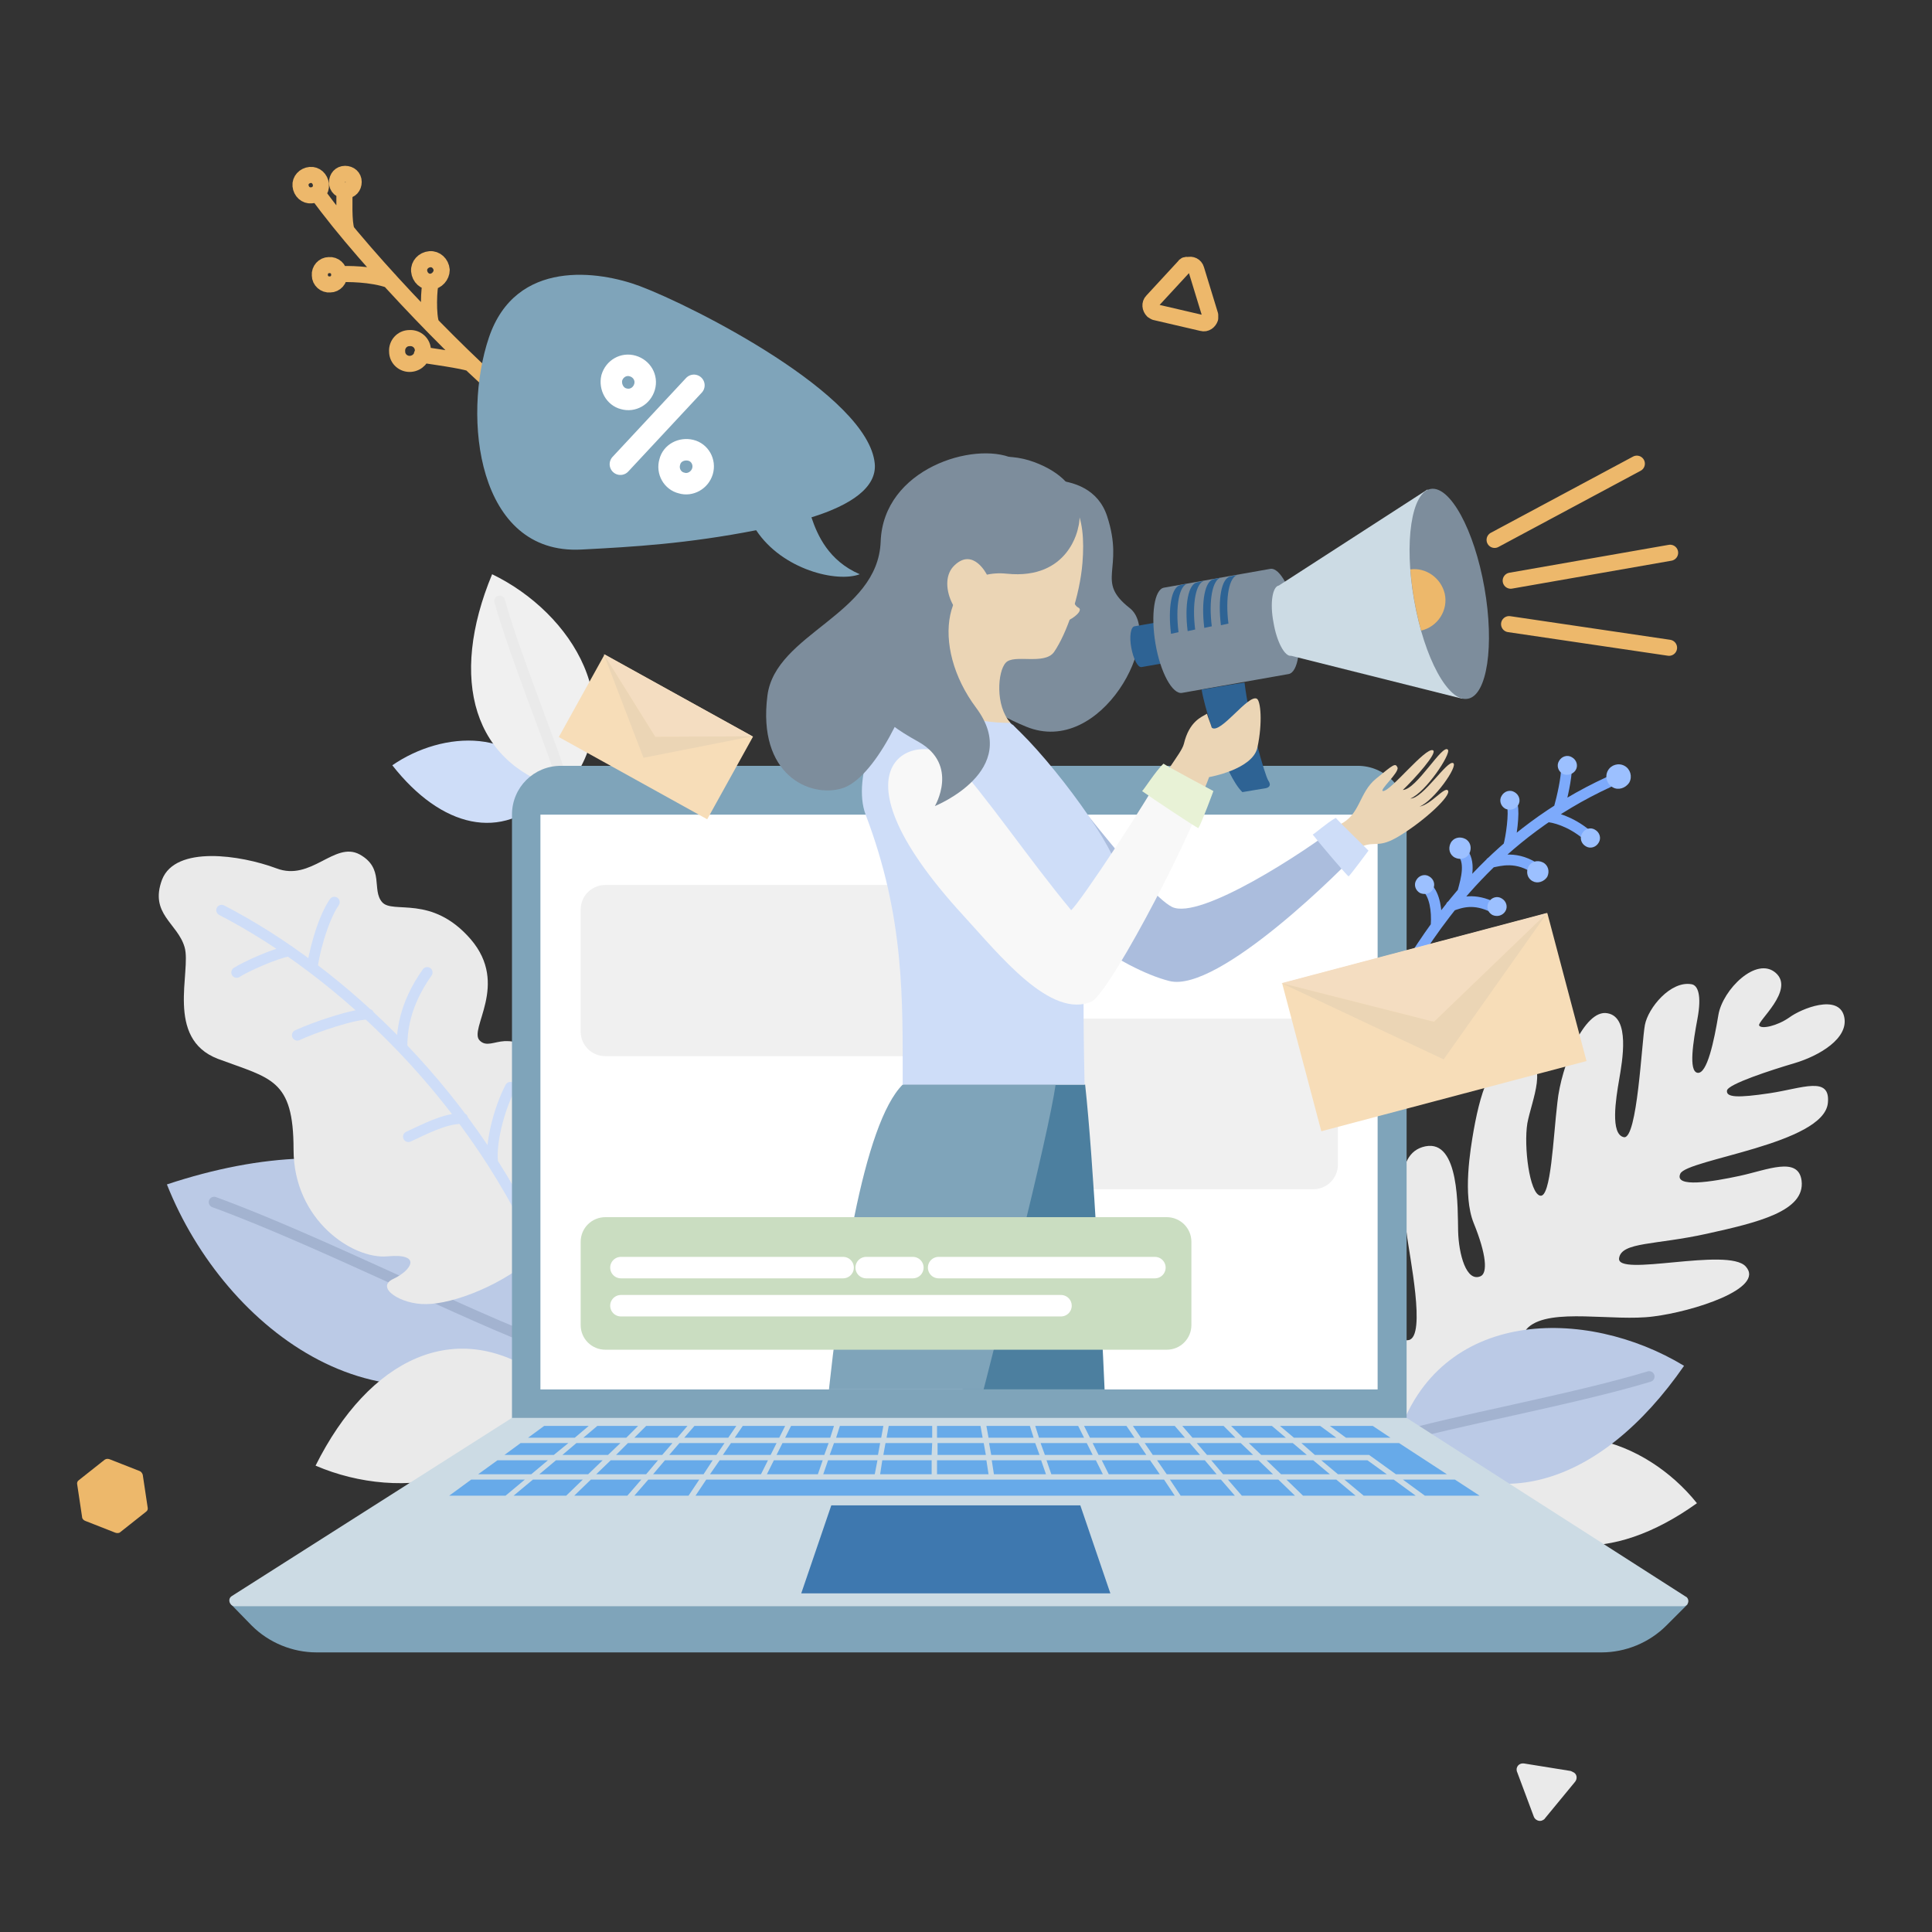 <svg id="SvgjsSvg1084" xmlns:svgjs="http://svgjs.com/svgjs" xmlns="http://www.w3.org/2000/svg" xmlns:xlink="http://www.w3.org/1999/xlink" viewBox="0 0 360 360" style="enable-background:new 0 0 360 360;"><rect x="0" y="0" width="360" height="360" fill="#333333" stroke="none"/><style>.st0{fill:#7D8D9C;}
.st1{fill:#ABBDDD;}
.st2{fill:#EDB86B;}
.st3{fill:#EBD5B5;}
.st4{fill:#F0C78B;}
.st5{fill:#F0D8B4;}
.st6{fill:#182939;}
.st7{fill:none;stroke:#182939;stroke-width:0.636;stroke-linecap:round;stroke-miterlimit:2.4;}
.st8{fill:#CADDC1;}
.st9{fill:#F8F8F8;}
.st10{fill:none;stroke:#161415;stroke-width:0.636;stroke-linecap:round;stroke-linejoin:round;stroke-miterlimit:10;}
.st11{fill:#66ABEC;}
.st12{fill:#EFEFEF;}
.st13{fill-rule:evenodd;clip-rule:evenodd;fill:#F7DDB8;}
.st14{fill-rule:evenodd;clip-rule:evenodd;fill:#F0C78B;}
.st15{fill:#BBCAE6;}
.st16{fill:none;stroke:#A3B3D0;stroke-width:2;stroke-linecap:round;stroke-linejoin:round;}
.st17{fill:#CEDDF8;}
.st18{fill:#F0F0F0;}
.st19{fill:none;stroke:#EAEAEA;stroke-width:2;stroke-linecap:round;stroke-linejoin:round;}
.st20{fill:#EAEAEA;}
.st21{fill:none;stroke:#CEDDF8;stroke-width:2;stroke-linecap:round;stroke-linejoin:round;}
.st22{fill:none;stroke:#7DAAFB;stroke-width:2;stroke-linecap:round;stroke-linejoin:round;}
.st23{fill:#9CC0FF;}
.st24{fill:none;stroke:#EDB86B;stroke-width:3;stroke-linecap:round;stroke-linejoin:round;}
.st25{fill:#7FA4BA;}
.st26{fill:#FFFFFF;}
.st27{fill:#CCDBE4;}
.st28{fill:#3E78AF;}
.st29{fill:#67AAE9;}
.st30{clip-path:url(#SVGID_00000155853608007049765020000006777477781352904368_);}
.st31{fill:#4C7F9F;}
.st32{fill:#F8E8D0;}
.st33{fill:#F7DDB8;}
.st34{fill:#F4DDC1;}
.st35{fill:#2E6394;}
.st36{fill:#E8F2D6;}
.st37{fill:none;stroke:#FFFFFF;stroke-width:4;stroke-linecap:round;stroke-linejoin:round;}</style><path class="st0" d="M184.4 126.2s-7.3 3.4 6.8 9.2c14.1 5.8 25.8-17 19.3-22.1s-.9-7-4.2-17.1-18.1-6-18.1-6L184.4 126.2z"/><g><path class="st15" d="M101 250.3c-5.8-31.5-34-41.5-69.9-29.6C42 248.2 72.4 270.6 101 250.3z"/><path class="st16" d="M101 250.3C88.3 245.8 59.1 231 39.9 224"/><path class="st17" d="M102.2 148c-8.7 9-20 6.2-29.1-5.4C82.5 136.1 97.3 135.3 102.2 148z"/><path class="st18" d="M105.3 147.2C88 142.7 83.6 126.5 91.7 107c14.9 7.2 26.2 25.1 13.6 40.2z"/><path class="st19" d="M105.3 147.2c-2-7.3-9.1-24.2-12.2-35.2"/><path class="st20" d="M277.1 276.1c7.7 14.7 23.2 15.4 39.1 4C306.7 268.2 288.2 261.7 277.1 276.1zM100.6 233.2c5.2-5 13.9-21.7 2.9-33.1-5-5.2-6.6-6.2-9.5-6.1-1.9.1-3.4 1.1-4.6-.1-2.2-2.1 5.6-10.4-1.7-18.9-7.3-8.4-14.5-4.6-16.5-6.9s.5-6.3-4.2-8.9c-4.7-2.5-9 5.1-15.5 2.6-6.7-2.5-18.8-4.3-21.3 2.1-2.4 6.4 2.9 8.1 4.2 12.6s-3.7 17 6.2 20.8c9.9 3.7 14.1 3.7 14.1 16.9.0 13.2 11.1 20.5 17.5 19.9 6.5-.6 4.5 2.6 1.1 4.2-3.5 1.6 1.4 4.8 6.1 4.7C84.3 243 94 239.5 100.6 233.2z"/><path class="st21" d="M102.2 236.5c-13.3-32-39-55.6-60.9-66.9m16.9 10.7c.1-1.7 1.7-8.7 4.1-12.2M53.9 177.2c-2.6.4-8.3 3-9.8 4m30.8 13.9c0-2.6.3-7.7 4.7-13.9M68.7 189c-2.4-.2-10.1 2.4-13.3 3.9m30.8 15.5c-3.5.0-7.4 2.2-10.1 3.4M91.8 216.5c-.4-3.4 1.1-9.7 3.3-13.9"/><path class="st20" d="M247.9 266.7c1.6 3 33.2 8.3 34.6 2.3 1.1-4.6-3.8-5.9-5.6-6.2-2.9-.5-9.8-1.3-9.1-3.3 1.3-3.7 18.6.5 22.9 1.2 4.3.8 12.8 1.1 16.1-2.5 3.3-3.5 4.2-5.4-3.4-6.3-7.6-.9-22.8-.8-18.6-4.6 4.2-3.7 15.9-1 23.3-2 7.3-.9 20.9-5.2 17.2-9.3-3.3-3.7-24.3 2.1-23.6-1.6.5-3 6.8-2.4 16.3-4.5s18.4-4.2 17.7-9.9c-.6-4.6-6.4-2-11.5-.9s-12.3 2.3-11.1-.4c1.2-2.7 26.8-5.5 27.5-13.2.5-5.1-4.8-2.7-10.8-1.8-6 .9-8.2.8-8-.5.2-1.2 8.2-3.8 12.6-5.1 4.4-1.3 10.3-4.6 9.2-8.8-1.1-4.1-7.9-1.4-10.2.3-2.3 1.6-5.2 2.2-5.6 1.5-.5-.7 6.7-6.6 3.1-9.8-3.6-3.2-9.9 3.1-10.7 7.8-.8 4.8-2.1 11.1-3.9 10.8-1.7-.3-.8-5.8.0-10.1.8-4.3.1-6.2-1.1-6.4-3.9-.7-8.1 4.4-8.7 7.6-.6 3.2-1.4 21.3-3.9 20.9-2.6-.5-1.5-7.2-.9-10.7s2.1-11.7-2.2-12.4c-4.3-.8-8.6 9.8-9.3 16.6-.8 6.7-1.2 17.8-3.2 17.4s-3.1-9.2-2.4-13.5c.8-4.3 4.2-11.5-1-12.4-5.3-.9-7.5 5.4-9 13.7-.6 3.5-2.1 12.1.0 17.3 2.4 5.9 2.6 9.3 1.3 9.9-2.7 1.2-4.1-4.2-4.2-8.4-.1-4.1.3-17.1-6.1-15.8-6.4 1.3-4 11.8-3.5 16.1.5 4.3 3.7 19.3.4 20s-2.8-7.6-3-10.2c-.1-2.6-2.1-7.9-4.1-6.5C253.3 234.2 245 261.3 247.9 266.7z"/><path class="st22" d="M262.8 179.7c5.2-8.2 15.7-24.2 37-34m-11.5 6.5c1.1.0 4.3.8 7.3 3.3M290.5 150.7c.6-2.1 1.4-5.7 1.4-7.7m-10.8 14.7c.5-1.7 1.1-6.2.7-7.6m-4 10.6c1.6-.3 4.9-1.4 8.7 1.4m-13.9 4c.6-2.2 1.6-5.6-.3-7.5M270.4 168.8c1.9-.7 4.3-1.5 7.9.3M267.6 172.4c.2-2.8-.3-5.6-1.6-6.9M263.7 178.3c1.9-1 5.6-2.3 8.6-.6"/><path class="st23" d="M303.6 145.8c.6-1.1.2-2.5-.9-3.1-1.1-.6-2.5-.2-3.1.9s-.2 2.5.9 3.1C301.5 147.3 302.9 146.9 303.6 145.8zM293.6 143.5c.5-.8.2-1.9-.7-2.4-.8-.5-1.9-.2-2.4.7-.5.8-.2 1.9.7 2.4C292 144.6 293.1 144.3 293.6 143.5zM297.9 157c.5-.8.2-1.9-.7-2.4-.8-.5-1.9-.2-2.4.7-.5.8-.2 1.9.7 2.4C296.3 158.2 297.4 157.9 297.9 157zm-15-7c.5-.8.2-1.9-.7-2.4-.8-.5-1.9-.2-2.4.7-.5.8-.2 1.9.7 2.4C281.4 151.1 282.4 150.8 282.9 150zM280.5 169.8c.5-.8.2-1.9-.7-2.4-.8-.5-1.9-.2-2.4.7s-.2 1.9.7 2.4C279 170.9 280 170.6 280.5 169.8zM267 165.7c.5-.8.2-1.9-.7-2.4-.8-.5-1.9-.2-2.4.7-.5.8-.2 1.9.7 2.4C265.5 166.8 266.6 166.5 267 165.7zM288.3 163.4c.5-1 .2-2.2-.8-2.7s-2.2-.2-2.7.8-.2 2.2.8 2.7C286.5 164.7 287.7 164.3 288.3 163.4zM273.8 159c.5-1 .2-2.2-.8-2.7s-2.2-.2-2.7.8-.2 2.2.8 2.7S273.3 160 273.8 159zm1 20.2c.5-1 .2-2.2-.8-2.7s-2.2-.2-2.7.8-.2 2.2.8 2.7C273 180.5 274.2 180.2 274.8 179.2z"/><path class="st15" d="M260.4 267.9c17.1 15.7 37.8 9.1 53.4-13.4C295.5 243.4 268.1 243.7 260.4 267.9z"/><path class="st16" d="M260.4 267.9c9.3-2.9 32.7-7.1 46.9-11.4"/><path class="st24" d="M95.5 74.6C89 69.8 68.6 49.2 59.1 36M58 36.4c-1 .1-1.9-.7-2-1.8-.1-1 .7-1.9 1.8-2 1-.1 1.9.7 2 1.8C59.9 35.5 59.1 36.4 58 36.4zM61.5 53c-1 .1-1.9-.7-1.9-1.7-.1-1 .7-1.9 1.7-1.9 1-.1 1.9.7 1.9 1.7C63.3 52.1 62.5 53 61.5 53zm18.8-.5c-1.1.1-2.1-.8-2.2-2-.1-1.1.8-2.1 2-2.2 1.1-.1 2.1.8 2.2 2C82.3 51.4 81.4 52.4 80.3 52.5zM76.5 67.8c-1.3.1-2.5-.9-2.5-2.3-.1-1.3.9-2.5 2.3-2.5 1.3-.1 2.5.9 2.5 2.3C78.8 66.6 77.8 67.7 76.5 67.8zM64.4 35.5c-.9.0-1.6-.6-1.6-1.5s.6-1.6 1.5-1.6 1.6.6 1.6 1.5S65.3 35.5 64.4 35.5zM64.2 35.5c0 1.4-.2 6 .4 7.5M63.2 51.1c1.3-.1 6.1-.1 9.4 1.1M80.3 52.5c-.4 1.1-.6 6.3.1 8M78.6 66.1c1.4.2 7.8 1.1 9 1.6"/><path class="st20" d="M100.5 256.2c-15.6-10.8-31.7-3.1-41.7 16.9C74.8 280 97 276.7 100.5 256.2z"/><path class="st25" d="M43 298.9l3.9 4c3.2 3.2 7.6 5 12.1 5h239.4c4.5.0 8.9-1.8 12.1-5l4-4H43zm61.5-156.2H253c5 0 9.1 4.1 9.1 9.1v112.5H95.4V151.8C95.4 146.7 99.5 142.7 104.5 142.7z"/><rect x="100.7" y="151.8" class="st26" width="156" height="107.1"/><path class="st27" d="M262.1 264.2H95.4l-52.2 33.2c-.5.3-.6.9-.3 1.4.2.3.5.5.8.5h269.9c.6.0 1-.4 1-1 0-.3-.2-.7-.5-.8L262.1 264.2z"/><polygon class="st28" points="206.9,296.9 149.3,296.9 154.9,280.5 201.3,280.5"/><path class="st29" d="M249 267.9l-3-2.2h-7.5l2.6 2.2H249zm-56.4.0-.7-2.2h-8.1l.4 2.2H192.6zm18.8.0-1.5-2.2H202l1.1 2.2H211.4zM182.7 265.7h-8.1v2.2h8.5L182.7 265.7zM239.6 267.9l-2.6-2.2h-7.6l2.2 2.2h8zm-18.8.0-1.9-2.2h-7.8l1.5 2.2H220.8zm-18.8.0-1.1-2.2h-8l.7 2.2H202zM164 274.7h9.6v-2.6h-9.2L164 274.7zM173.7 268.9H165l-.4 2.2h9L173.7 268.9zM183.3 268.9h-8.6v2.2h9L183.3 268.9zM164.6 265.7h-8.1l-.7 2.2h8.4L164.6 265.7zM173.7 265.7h-8.1l-.4 2.2h8.5V265.7zM124.7 271.1h8.8l1.5-2.2h-8.4L124.7 271.1zm59.1 1h-9.2v2.6h9.6L183.8 272.1zM203.6 268.9l1.1 2.2h8.9l-1.5-2.2h-8.5zm19.4.0 1.9 2.2h8.6l-2.3-2.2H223zM213.3 268.9l1.5 2.2h8.8l-1.9-2.2H213.3zM243.5 271.1l-2.6-2.2h-8.2l2.3 2.2H243.5zM194.9 274.7l-.9-2.6h-9.2l.4 2.6H194.9zM202.5 268.9h-8.6l.8 2.2h8.9L202.5 268.9zm-18.2.0.4 2.2h9l-.8-2.2H184.3zM258.4 274.7l-3.6-2.6h-8.6l3.1 2.6H258.4zm-10.6.0-3.1-2.6H236l2.7 2.6H247.8zM259.1 267.9l-3.3-2.2h-8l3 2.2H259.1zM237.2 274.7l-2.7-2.6h-8.8l2.2 2.6H237.2zm-10.5.0-2.2-2.6h-8.9l1.8 2.6H226.7zm-21.2.0-1.3-2.6H195l.9 2.6H205.5zm10.6.0-1.8-2.6h-9l1.3 2.6h9.5zM230.2 267.9l-2.2-2.2h-7.7l1.9 2.2H230.2zM99.3 275.7l-3.6 3h9.8l3.1-3H99.3zm-11.5.0-4.1 3h10.5l3.6-3h-10zm22.3.0-3.1 3h9.9l2.6-3H110.1zM102.1 272.1h-9.4l-3.6 2.6H99L102.1 272.1zM109.7 265.7h-8.3l-3 2.2h8.7L109.7 265.7zM105.9 268.9H97l-3 2.2h9.2L105.9 268.9zM120.8 275.7l-2.6 3h10.1l2-3H120.8zm150.3.0h-9.7l4.1 3h10.2L271.1 275.7zm-31.4.0 3.1 3h9.8l-3.6-3H239.7zm-108.1.0-2 3h89.3l-2-3H131.6zM116.7 267.9l2.2-2.2h-7.6l-2.6 2.2H116.7zM250.5 275.7l3.6 3h9.7l-4.1-3H250.5zm-21.7.0 2.6 3h9.9l-3.1-3H228.8zm-10.8.0 2 3h10.1l-2.6-3H218zM132.8 272.1h-8.9l-2.2 2.6h9.4L132.8 272.1zm-10.2.0h-8.8l-2.7 2.6h9.3L122.6 272.1zM144.7 268.9h-8.5l-1.5 2.2h8.9L144.7 268.9zM143.1 272.1h-9l-1.8 2.6h9.5L143.1 272.1zm-28.3-1h8.6l1.9-2.2H117L114.8 271.1zM100.5 274.7h9.1l2.7-2.6h-8.7L100.5 274.7zM153.3 272.1h-9.1l-1.3 2.6h9.5L153.3 272.1zm-48.5-1h8.5l2.3-2.2h-8.2L104.8 271.1zM154.4 268.9h-8.6l-1.1 2.2h8.9L154.4 268.9zM145.2 267.9l1.1-2.2h-7.9l-1.5 2.2H145.2zm-9.5.0 1.5-2.2h-7.8l-1.9 2.2H135.7zM155.4 265.7h-8l-1.1 2.2h8.4L155.4 265.7zM126.2 267.9l1.9-2.2h-7.7l-2.2 2.2H126.2zM163.5 272.1h-9.2l-.9 2.6h9.6L163.5 272.1zM164 268.9h-8.6l-.8 2.2h9L164 268.9zM245 271.1h10.1l1.4 1 3.6 2.6h9.5l-8.9-5.8h-18.2L245 271.1z"/><path class="st18" d="M112.8 164.9h71.6c2.5.0 4.6 2 4.6 4.6v0 22.7c0 2.5-2 4.6-4.6 4.6h-71.6c-2.5.0-4.6-2-4.6-4.6v-22.7C108.2 166.9 110.3 164.9 112.8 164.9z"/><path class="st18" d="M173.1 189.8h71.6c2.5.0 4.6 2 4.6 4.6V217c0 2.5-2 4.6-4.6 4.6h-71.6c-2.5.0-4.6-2-4.6-4.6v-22.7C168.6 191.8 170.6 189.8 173.1 189.8z"/><g><defs><rect id="SVGID_1_" x="100.7" y="79.4" width="183.6" height="179.5"/></defs><clipPath id="SVGID_00000078034959698281462330000014081656822788268936_"><use style="overflow:visible;" xlink:href="#SVGID_1_"/></clipPath><g style="clip-path:url(#SVGID_00000078034959698281462330000014081656822788268936_);"><path class="st31" d="M202.2 202.1c3 27.6 6.4 115.2 6.4 155.1h-7.1c-4-9.9-30.5-136.3-33.2-155.1h33.9z"/><path class="st32" d="M201.5 359.8v-2.6h7.1c.1 1.6.3 3.2.8 4.7C207.5 362.7 204.8 360.8 201.5 359.8z"/><path class="st28" d="M201.5 359.8c3.4 1 6.1 2.8 7.9 2.1 1 .7 15.4 5.9 16.8 6.9 1.5 1 1.3 2.6-.3 2.6-2.3.0-21.4-.8-21.4-.8-.4.4-.7.8-.7.8h-4.4C198.1 369.2 198.5 362.4 201.5 359.8z"/><path class="st32" d="M149.3 359.8v-2.6h7.1c.1 1.6.3 3.2.8 4.7C155.4 362.7 152.7 360.8 149.3 359.8z"/><path class="st25" d="M149.3 359.8c3.4 1 6.1 2.8 7.9 2.1 1 .7 15.4 5.9 16.8 6.9 1.5 1 1.3 2.6-.3 2.6-2.3.0-21.4-.8-21.4-.8-.4.4-.7.8-.7.8h-4.4C146 369.2 146.3 362.4 149.3 359.8zm18.9-157.7c-14.4 14.4-18.9 115.2-18.9 155.1h7.1c4-9.9 37.6-136.3 40.3-155.1H168.2z"/><path class="st1" d="M188.7 135c8.6 9.4 24.5 31.4 29.7 34 5.2 2.5 24.7-10.2 31.3-15.4 1.3 1.5 2.7 2.9 4.2 4.2-3.4 3.9-26.9 27.3-36 25s-22.4-12.3-29.6-19.4C181 156.2 188.7 135 188.7 135z"/><path class="st3" d="M249.7 153.6c3.8-1.8 3.5-5.9 6.7-8.5s3.6-3 4-2.1-3.5 4.3-2.7 4.4c1.4.1 7.9-8.2 9.3-7.6 1 .4-3.4 5.3-5.6 7.4 2.6-.1 7.4-8.7 8.4-7.5.6.8-4.1 7.9-7 9.1 2.4.0 6.9-7.3 8-6.6.9.6-3.6 7-6.3 8.1 2.2-.4 4.7-3.8 5.3-3 .7.9-4.3 5.6-9.1 8.5-3.8 2.3-4.3.9-6.9 1.9C252.2 156.6 250.8 155.2 249.7 153.6z"/><path class="st17" d="M255 158.5s-5.8-5.7-6.1-6.1c-1.5.8-4.1 3.1-4.3 3.1.9 1.2 6.4 7.7 6.7 7.8C251.9 162.7 255 158.5 255 158.5z"/></g></g><path class="st17" d="M168.2 202.1c0-15.8.4-31.1-6.9-50.3-2.6-6.8 2.4-19.9 9-21.5 6.5-1.6 13.4.2 18.3 4.7 7.5 6.7 20.1 24 19.5 27.5-1.1 6.4-6.2 8.4-6.2 23.6.0 8.4.2 16 .2 16H168.2z"/><path class="st3" d="M188.3 134.7c-2.9-3.2-2.4-9.6-.9-11.2 1.5-1.7 7.2.5 9-2 2.4-3.5 4.8-10.5 5.3-16.6.7-8.8-1.2-15.1-11-15.7-7.8-.5-14.1 4.5-15.5 12.4-1.6 8.8 1.8 18.4.8 21.4s-3.4 3.7-3.4 3.7S173.7 134.7 188.3 134.7z"/><rect x="241.6" y="176.2" transform="matrix(0.967 -0.256 0.256 0.967 -39.825 74.697)" class="st33" width="51.1" height="28.5"/><polygon class="st34" points="238.8,183.2 267.2,190.4 288.3,170.1"/><polygon class="st3" points="238.8,183.2 269,197.4 288.3,170.1 267.2,190.4"/><rect x="113.3" y="121.5" transform="matrix(0.485 -0.875 0.875 0.485 -57.137 177.547)" class="st33" width="17.6" height="31.6"/><polygon class="st34" points="112.5,121.9 122.1,137.3 140.2,137.2"/><polygon class="st3" points="112.5,121.9 119.9,141.2 140.2,137.2 122.1,137.3"/><path class="st35" d="M211.4 116.7c-.7.1-1 1.9-.6 4s1.2 3.7 1.9 3.6l4-.7-1.3-7.6L211.4 116.7z"/><path class="st0" d="M236.7 106l-19.8 3.5c-1.8.3-2.5 5-1.6 10.4s3.2 9.6 5 9.2l19.8-3.5c1.8-.3 2.5-5 1.6-10.4C240.7 109.9 238.5 105.7 236.7 106z"/><path class="st27" d="M238.3 109.1c-1.2.2-1.7 3.3-1 6.9.6 3.6 2.1 6.4 3.3 6.2l31.9 8-6.5-39-27.7 17.9z"/><path class="st0" d="M263.5 111.8c-1.9-10.8-.5-20.1 3.1-20.7s8.1 7.6 10 18.4c1.9 10.8.5 20.1-3.1 20.7C269.9 130.9 265.4 122.7 263.5 111.8z"/><path class="st2" d="M262.8 106.1c.3 3.9 1 7.7 2 11.4 3.1-.7 5.1-3.8 4.4-6.9C268.5 107.7 265.7 105.7 262.8 106.1z"/><path class="st35" d="M219.6 117.8c-.6-4.8.1-8.8 1.8-9.1L220 109c-1.7.3-2.4 4.2-1.8 9.1L219.6 117.8zM222.7 117.3c-.6-4.8.1-8.8 1.8-9.1l-1.4.3c-1.7.3-2.4 4.2-1.8 9.1L222.7 117.3zM225.8 116.7c-.6-4.8.1-8.8 1.8-9.1l-1.4.3c-1.7.3-2.4 4.2-1.8 9.1L225.8 116.7zM228.9 116.2c-.6-4.8.1-8.8 1.8-9.1l-1.4.3c-1.7.3-2.4 4.2-1.8 9.1L228.9 116.2zm-5 12.3c.6 3.6 4.3 15.9 7.6 19.1 1.8-.3 3.5-.6 4.2-.7s1.3-.5.6-1.5c-.6-1-3.5-10.8-4.4-18.2C230.8 127.3 223.9 128.5 223.9 128.5z"/><path class="st3" d="M225.3 144.8s8.1-1.4 9-5.5c1-4.7.6-8.7-.1-9.1-1.6-.9-6.8 6.7-8.4 5.4-.2-.7-.7-1.9-.9-2.6-1 .6-3.3 1.4-4.3 5.6-.5 2-4.1 5.4-8.5 14.8l3.8 5.2C220.2 154.8 223.4 150.1 225.3 144.8z"/><path class="st9" d="M217.2 142.7c-3.2 6.3-15.9 25.4-17.6 26.9-7.9-9.5-15.9-21.4-21.9-27.8-5.5-6-25.5-.9 1.9 28.9 6.7 7.3 16.2 19.3 23.9 15.9 4.2-3 19.8-33.5 21.2-39.7L217.2 142.7z"/><path class="st36" d="M226.1 147.4s-8.8-4.7-9.3-5.1c-1.5 1.4-3.8 5.1-4 5.1 1.5 1.1 10.2 6.9 10.5 6.9C223.9 153.4 226.1 147.4 226.1 147.4z"/><path class="st8" d="M112.8 226.8h104.6c2.5.0 4.6 2 4.6 4.6v0 15.5c0 2.5-2 4.6-4.6 4.6H112.8c-2.5.0-4.6-2-4.6-4.6v-15.5C108.2 228.8 110.3 226.8 112.8 226.8z"/><line class="st37" x1="157.1" y1="236.2" x2="115.7" y2="236.2"/><line class="st37" x1="197.7" y1="243.3" x2="115.7" y2="243.3"/><line class="st37" x1="170.1" y1="236.2" x2="161.4" y2="236.2"/><line class="st37" x1="215.2" y1="236.2" x2="174.9" y2="236.2"/><path class="st25" d="M160.2 107c-5.8-2.5-7.9-7.3-9-10.6 7.4-2.3 12.2-5.6 11.8-10-1.2-12.8-33.7-29.3-43.8-33.1-7.5-2.8-23.1-5.2-28.1 9.6-5 14.8-2.2 40.5 17.2 39.5 9.8-.5 19.8-1.1 32.6-3.6C145.8 106.2 156 108.6 160.2 107z"/><line class="st37" x1="129.3" y1="71.8" x2="115.6" y2="86.5"/><path class="st37" d="M114 70.4c.5-1.7 2.2-2.7 3.9-2.2s2.7 2.2 2.2 3.9-2.2 2.7-3.9 2.2C114.6 73.9 113.6 72.1 114 70.4zm16.9 17.4c.5-1.7-.5-3.5-2.2-3.9s-3.5.5-3.9 2.2c-.5 1.7.5 3.5 2.2 3.9C128.6 90.5 130.4 89.5 130.9 87.8z"/><line class="st24" x1="281.5" y1="108.2" x2="311.2" y2="103"/><line class="st24" x1="278.5" y1="100.6" x2="305" y2="86.4"/><line class="st24" x1="281.2" y1="116.3" x2="311" y2="120.7"/><path class="st2" d="M26 274.1l-5.6-2.2c-.3-.1-.6-.1-.9.1l-4.8 3.8c-.3.2-.4.5-.3.9l.9 6c0 .3.3.6.6.7l5.6 2.2c.3.1.7.1.9-.1l4.8-3.8c.3-.2.4-.5.3-.9l-.9-6C26.5 274.5 26.3 274.2 26 274.1z"/><path class="st20" d="M282.7 330.2l3.1 8.3c.2.6 1 1 1.6.7.2-.1.4-.2.5-.4l5.6-6.8c.4-.5.4-1.3-.2-1.7-.2-.1-.4-.2-.6-.3l-8.7-1.4c-.7-.1-1.3.3-1.4 1C282.6 329.8 282.6 330 282.7 330.2z"/><path class="st24" d="M220.7 49.6l-6 6.5c-.5.5-.4 1.3.1 1.8.2.1.4.3.6.3l8.6 2c.7.2 1.3-.3 1.5-.9.0-.2.0-.4.0-.6l-2.6-8.5c-.2-.7-.9-1-1.5-.8C221 49.3 220.8 49.4 220.7 49.6z"/><path class="st0" d="M192.7 86.1c-10.8-4-22.2 4.9-21.8 12.1.5 7.2-5.8 10.6-8 21.9-2.1 11.2.5 13.8 8.2 18.1 7.7 4.3 3.1 12 3.1 12s16.4-6.6 7.7-18.3c-8.7-11.6-6.1-26.2 5.7-25 11.7 1.2 13.3-8.6 13.3-8.6S203.5 90.1 192.7 86.1z"/><path class="st0" d="M172.2 120.6c-2.8 11.4-9.4 24.5-15.3 26.3-6 1.8-15.8-2.5-13.9-17.3 1.5-11.6 20.6-15 21.1-28.7.5-13.6 17.4-18.7 24.6-15.5C188.8 85.5 175 109.2 172.2 120.6z"/><path class="st3" d="M181.4 115.3c-2.9 1.1-7.1-6.7-3.5-10 3.5-3.3 6 1.8 6 1.8S184.3 114.2 181.4 115.3zM199 115.6c.9-.3 3-1.9 1.9-2.4s-1.8-4-1.8-4S198.2 115.9 199 115.6z"/></g></svg>